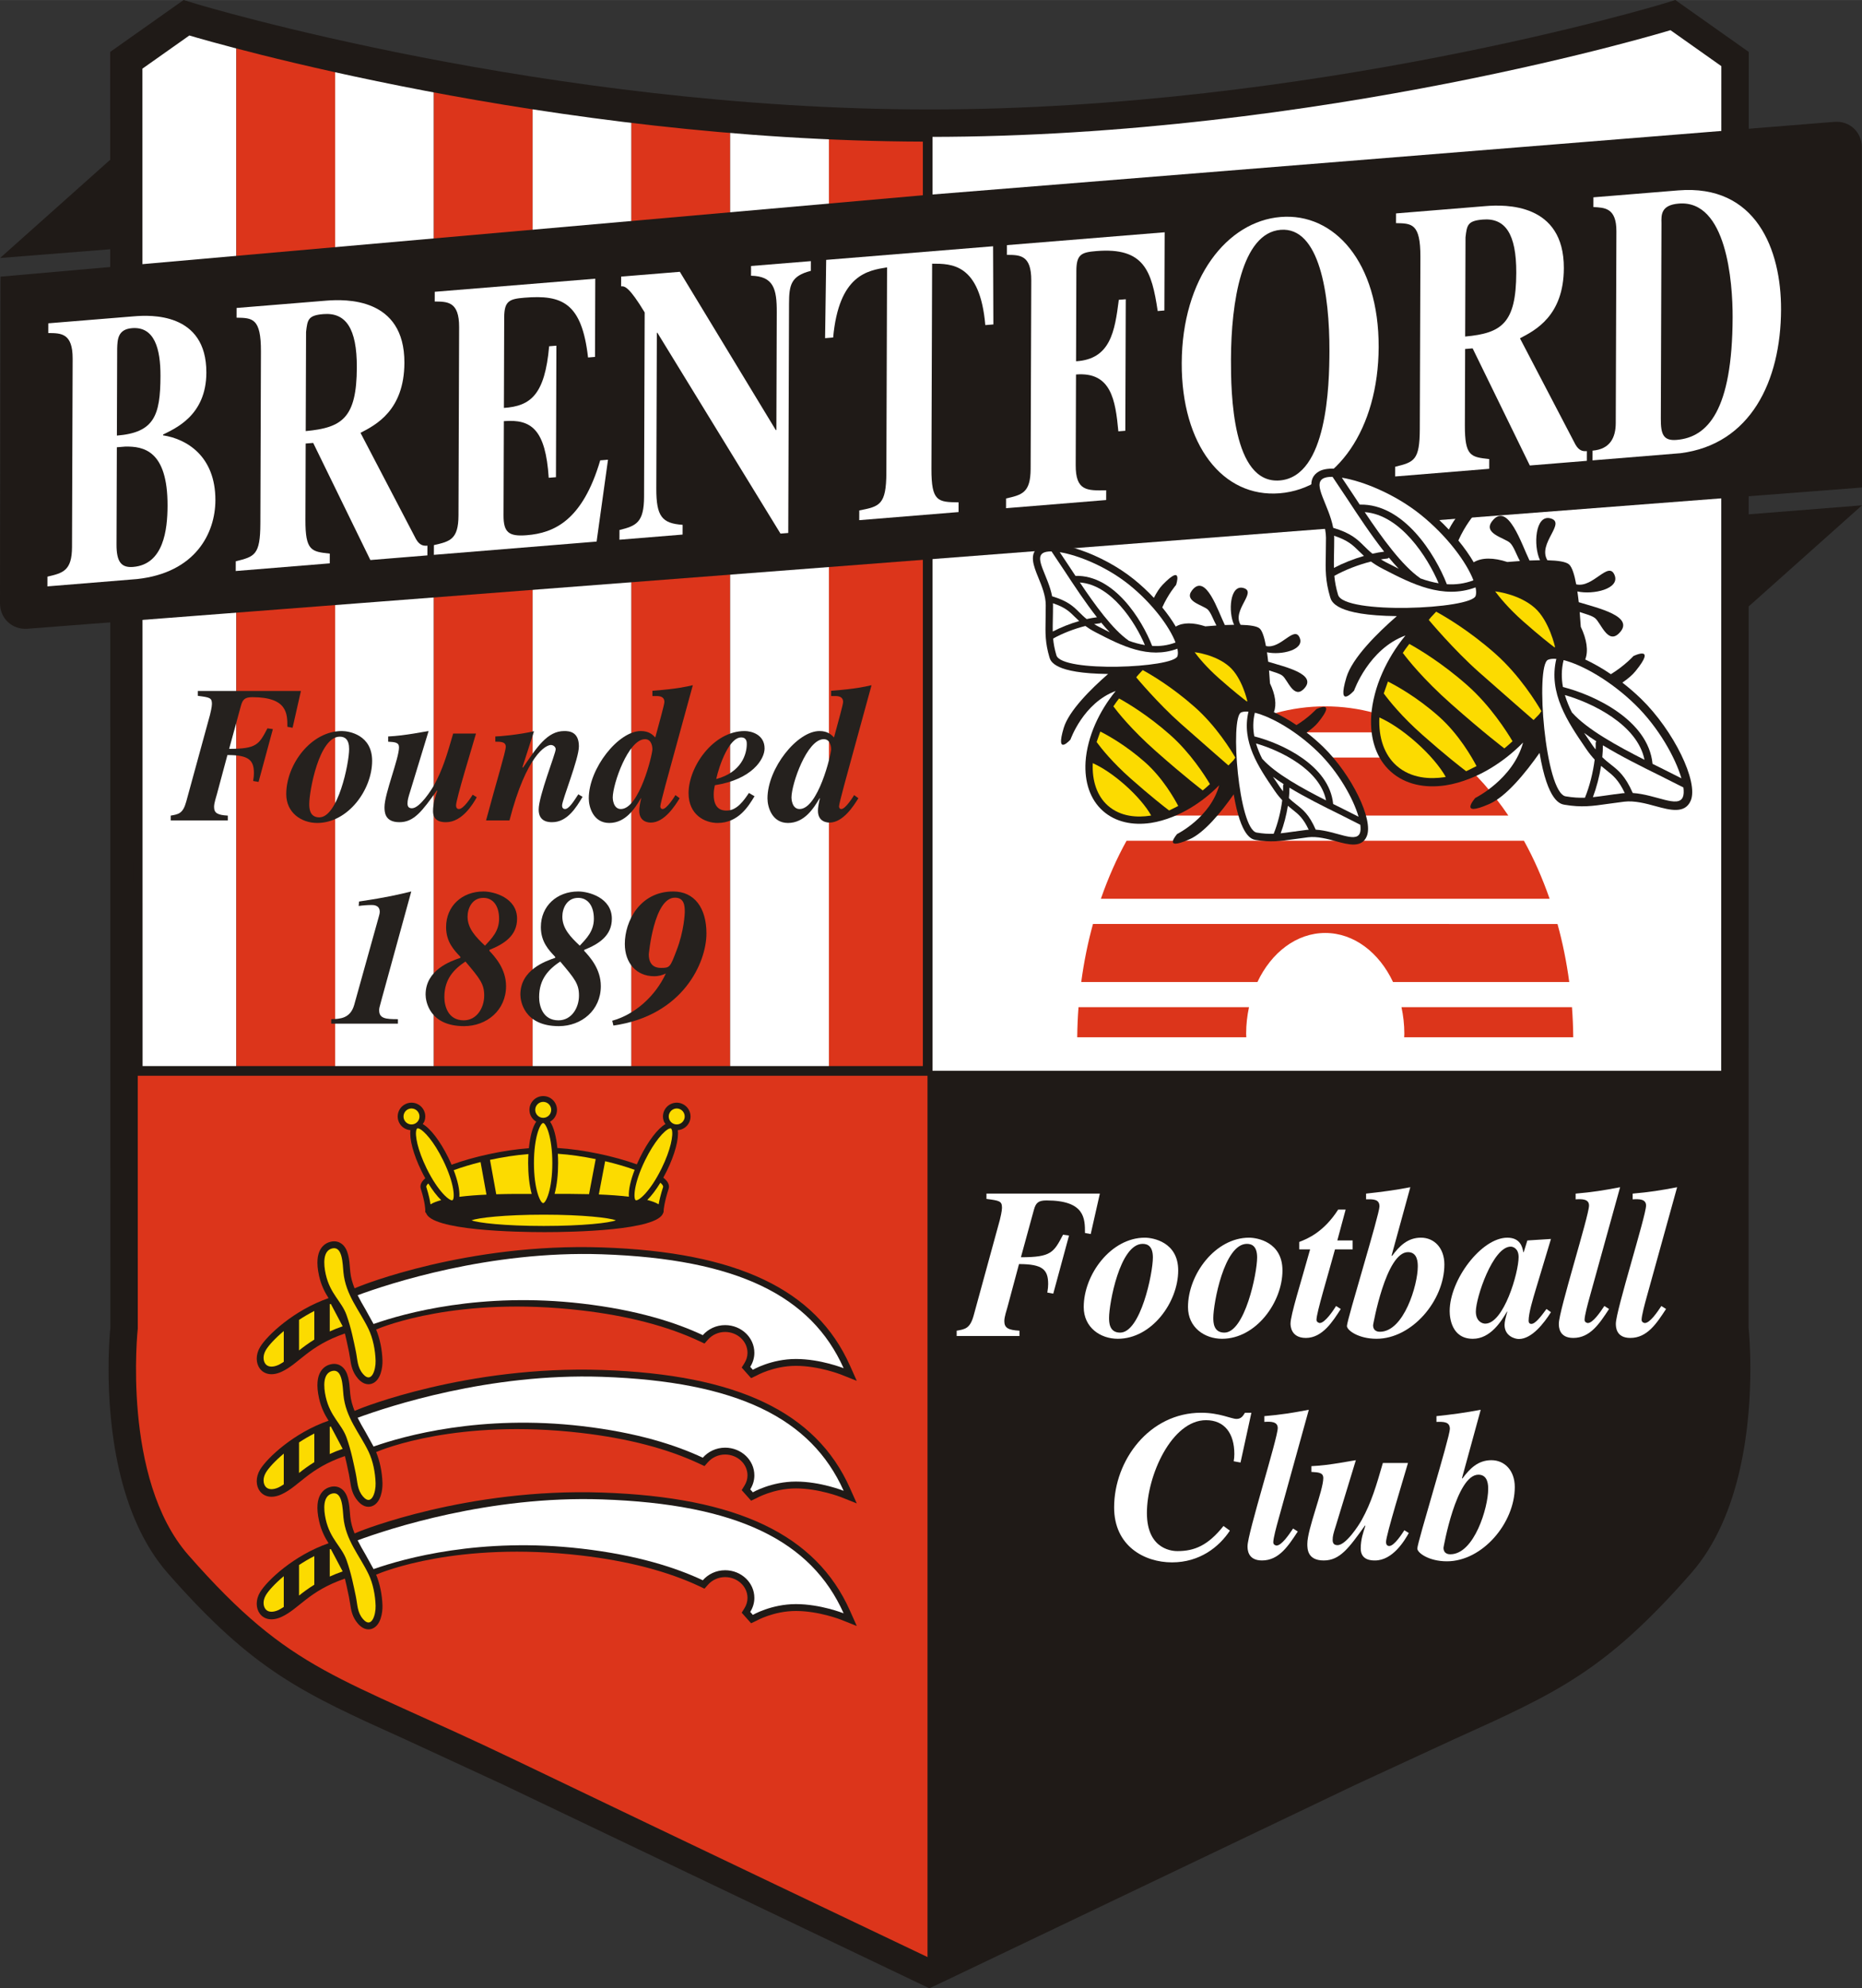 <?xml version="1.0" encoding="UTF-8"?>
<!DOCTYPE svg PUBLIC "-//W3C//DTD SVG 1.1//EN" "http://www.w3.org/Graphics/SVG/1.1/DTD/svg11.dtd">
<!-- Creator: CorelDRAW -->
<svg xmlns="http://www.w3.org/2000/svg" xml:space="preserve" width="1781px" height="1901px" style="shape-rendering:geometricPrecision; text-rendering:geometricPrecision; image-rendering:optimizeQuality; fill-rule:evenodd; clip-rule:evenodd"
viewBox="0 0 1866.5 1992.21"
 xmlns:xlink="http://www.w3.org/1999/xlink">
 <rect x="0" y="0" width="1866.5" height="1992.21" fill="#333333" stroke="none"/>
 <defs>
  <style type="text/css">
   <![CDATA[
    .fil0 {fill:#1F1A17}
    .fil3 {fill:#25211E}
    .fil1 {fill:#DC351B}
    .fil4 {fill:#FCDB00}
    .fil2 {fill:white}
   ]]>
  </style>
 </defs>
 <g id="Ebene_x0020_1">
  <path class="fil0" d="M1752.9 607.624l113.602 -101.326 -113.597 9.011c0.035,-251.3 0.078,-463.29 0.078,-463.29l-73.61 -52.019 -12.889 3.924c-3.467,1.063 -350.931,105.697 -734.778,105.724 -383.843,-0.028 -731.307,-104.658 -734.77,-105.722l-12.876 -3.923 -73.63 52.015c0,0 0,40.98 0.022,108.049l-110.354 98.406 110.368 -8.746c0.057,358.254 0.16,1078.26 0.178,1080.2 -0.465,4.493 -1.829,19.748 -1.829,42.044 0,54.219 8.39,146.302 59.458,204.416 86.136,98.016 133.943,119.558 238.716,166.778l97.988 45.282 426.616 203.758 12.062 -5.661 414.784 -198.097 97.994 -45.282c104.755,-47.22 152.58,-68.76 238.702,-166.778 51.076,-58.115 59.45,-150.414 59.45,-204.633 0,-22.173 -1.352,-37.356 -1.787,-41.827 0.002,-1.385 0.045,-378.25 0.089,-722.308l0.012 0z"/>
  <path class="fil1" d="M138.077 1073.03l0.033 258.177c0,0 -16.467,150.472 50.807,227.03 104.509,118.966 147.756,118.966 327.954,205.445 171.281,82.213 391.679,187.116 413.063,197.295l0 -887.946 -791.857 0z"/>
  <path class="fil2" d="M1725.5 66.249l-50.987 -36.039c0,0 -350.032,106.889 -742.805,106.917 -0.597,-0.001 -1.173,-0.017 -1.77,-0.017l0 935.917 795.399 0 0.163 -1006.78z"/>
  <path class="fil0" d="M1725.33 1073.03l-795.399 0 0 887.946c0.782,0.366 1.373,0.651 1.608,0.764l0 0.139c0,0 0.134,-0.05 0.162,-0.077 0.032,0.027 0.156,0.077 0.156,0.077l0 -0.139c6.693,-3.2 237.128,-112.832 414.678,-198.059 180.195,-86.479 223.445,-86.479 327.971,-205.445 67.264,-76.558 50.791,-227.03 50.791,-227.03l0.032 -258.177z"/>
  <path class="fil1" d="M1424.7 733.773c-29.591,-16.767 -62.125,-26.045 -96.254,-26.045 -34.123,-0.006 -66.644,9.277 -96.257,26.045l192.511 0z"/>
  <path class="fil1" d="M1511.99 817.16c-15.11,-22.324 -32.371,-41.989 -51.456,-58.155l-264.195 0c-19.069,16.166 -36.324,35.832 -51.445,58.155l367.096 0z"/>
  <path class="fil1" d="M1553.37 900.545c-7.195,-20.575 -15.73,-40.125 -25.752,-58.154l-398.344 -0.002c-10.009,18.031 -18.555,37.581 -25.745,58.156l449.841 0z"/>
  <path class="fil1" d="M1260.47 983.935c13.855,-29.407 39.063,-49.151 67.972,-49.151 28.904,0 54.112,19.744 67.956,49.152l176.647 -0.001c-2.685,-20.045 -6.621,-39.499 -11.79,-58.154l-465.626 -0.006c-5.174,18.661 -9.098,38.115 -11.783,58.161l176.624 -0.001z"/>
  <path class="fil1" d="M1252.02 1009.15l-170.896 0c-0.766,9.937 -1.202,19.98 -1.292,30.145l169.474 -0.001c-0.022,-1.206 -0.145,-2.383 -0.145,-3.611 0,-9.188 1.048,-18.052 2.857,-26.531l0.002 -0.001z"/>
  <path class="fil1" d="M1404.87 1009.15c1.808,8.48 2.858,17.344 2.858,26.532 0,1.228 -0.124,2.411 -0.157,3.612l169.473 -0.001c-0.078,-10.164 -0.524,-20.206 -1.268,-30.142l-170.906 -0.001z"/>
  <path class="fil2" d="M188.917 30.21l-51 36.039 0.16 1006.78 98.839 0 0 -1029.46c-30.854,-8.125 -47.999,-13.355 -47.999,-13.355l0 -0.005z"/>
  <path class="fil1" d="M236.916 43.57l0 1029.46 99.008 0 0 -1005.51c-40.681,-9.065 -74.292,-17.438 -99.008,-23.949l0 0z"/>
  <path class="fil2" d="M335.924 67.519l0 1005.51 98.998 0 0 -985.185c-36.334,-6.838 -69.509,-13.752 -98.998,-20.322l0 0z"/>
  <path class="fil1" d="M434.922 87.841l0 985.185 99 0 0 -968.254c-34.963,-5.396 -68.124,-11.124 -99,-16.931l0 0z"/>
  <path class="fil2" d="M533.922 104.772l0 968.254 99.005 0 0 -954.668c-34.313,-4.117 -67.404,-8.704 -99.005,-13.585l0 -0.001z"/>
  <path class="fil1" d="M632.927 118.358l0 954.668 98.998 0 0 -944.589c-33.9,-2.83 -66.968,-6.236 -98.998,-10.079l0 0z"/>
  <path class="fil2" d="M731.925 128.438l0 944.589 99.016 0 0 -938.239c-33.621,-1.483 -66.674,-3.643 -99.016,-6.35l0 0z"/>
  <path class="fil1" d="M830.941 1073.03l98.993 0 0 -935.917c-33.391,-0.03 -66.421,-0.876 -98.993,-2.321l0 938.237z"/>
  <path class="fil2" d="M1055.81 1296.19l-5.968 -1.084c0.642,-3.817 0.853,-6.178 0.853,-8.529 0,-14.48 -5.554,-20.034 -29.221,-20.034l-11.509 42.865c-0.868,3.405 -3.211,9.813 -3.211,14.284 0,6.828 3.84,8.959 15.156,9.612l0 5.326 -62.917 0 0 -5.326c8.512,-1.501 13.43,-2.13 17.055,-15.371l26.24 -95.751c0.425,-1.691 2.117,-8.746 2.117,-11.946 0,-6.827 -2.335,-7.239 -15.558,-8.964l0 -5.319 113.668 0 -9.16 40.514 -5.756 -1.072c0,-14.49 0,-32.61 -38.605,-32.61 -8.329,0 -10.675,2.545 -12.582,9.367l-13.029 47.56c30.299,0 32.861,-4.684 42.245,-22.598l5.979 0.854 -15.797 58.222z"/>
  <path class="fil2" d="M1145.43 1246.29c5.547,0 10.237,2.979 10.237,13.626 0,15.998 -12.363,75.314 -32.839,75.314 -11.086,0 -11.086,-10.668 -11.086,-14.938 0,-13.654 10.65,-74.001 33.688,-74.001l0 0zm2.127 -6.185c-33.688,0 -61.209,36.669 -61.209,69.52 0,20.457 16.64,31.783 34.13,31.783 34.123,0 60.571,-36.691 60.571,-68.481 0,-28.565 -25.383,-32.823 -33.493,-32.823l0 0z"/>
  <path class="fil2" d="M1249.94 1246.29c5.526,0 10.226,2.979 10.226,13.626 0.001,15.998 -12.364,75.314 -32.85,75.314 -11.073,0 -11.075,-10.668 -11.075,-14.938 0.001,-13.654 10.65,-74.001 33.7,-74.001zm2.115 -6.185c-33.687,0 -61.196,36.669 -61.196,69.52 0,20.457 16.634,31.783 34.112,31.783 34.14,0 60.587,-36.691 60.587,-68.481 0,-28.565 -25.392,-32.823 -33.503,-32.823l0 0z"/>
  <path class="fil2" d="M1355.92 1251.82l-17.695 0c-7.038,26.047 -18.556,63.367 -18.556,70.615 0.001,2.545 2.987,3.187 3.192,3.187 5.332,0 13.665,-12.584 16.434,-17.053l4.701 2.986c-7.906,12.358 -18.355,29 -34.99,29 -15.361,0 -15.361,-12.799 -15.361,-14.3 0,-8.727 10.238,-40.723 19.639,-74.433l-10.885 0 0 -7.453c8.323,-3.197 24.521,-9.818 39.023,-32.431l7.47 0 -8.334 30.947 15.361 0 0 8.937z"/>
  <path class="fil2" d="M1421.21 1269.11c0,18.124 -13.883,65.26 -37.976,65.26 -1.06,0 -6.825,0 -6.825,-6.625 0,-0.202 12.799,-73.155 34.977,-73.155 9.825,0 9.825,10.88 9.825,14.52l0 0zm-51.836 -67.426c7.252,-0.201 13.437,-0.201 13.437,7.067 0,8.105 -32.633,113.675 -32.633,119.848 0,4.264 11.509,12.805 29.636,12.805 35.624,0 68.05,-38.382 68.05,-74.426 0,-16.646 -10.259,-26.878 -23.471,-26.878 -13.443,0 -21.755,8.517 -29,18.327l-0.442 -0.437 18.779 -68.454c-15.557,2.987 -28.575,4.69 -44.356,6.416l0 5.732z"/>
  <path class="fil2" d="M1488.8 1326.25c-2.988,0 -9.39,-2.338 -9.39,-12.15 0,-13.844 17.053,-65.038 34.977,-65.038 1.92,0 7.894,1.479 7.894,10.445 0,15.786 -14.938,66.747 -33.48,66.747l0 -0.002zm61.425 -14.697c-5.344,7.24 -11.087,14.933 -15.157,14.933 -0.837,0 -2.757,-0.234 -2.757,-3.2 0,-7.681 4.253,-21.552 7.24,-31.583l15.155 -50.323 -23.662 1.501 -3.639 11.717 -0.423 0c-0.855,-5.326 -3.205,-14.491 -16.004,-14.491 -26.008,0 -57.798,42.228 -57.798,73.577 0,7.028 2.127,27.727 23.256,27.727 17.683,0 28.562,-17.712 34.112,-27.09l0.431 -0.224c-1.692,6.196 -2.78,10.014 -2.78,13.454 0.011,11.086 10.248,14.073 14.3,14.073 12.996,0 25.175,-15.787 32.208,-26.889l-4.481 -3.182z"/>
  <path class="fil2" d="M1612.94 1311.55c-9.385,14.284 -18.775,29 -35.849,29 -14.485,0 -14.486,-11.293 -14.486,-14.3 0.001,-12.779 30.267,-108.328 30.267,-118.341 0,-6.632 -7.023,-6.632 -13.425,-6.219l0 -5.732c17.064,-1.509 27.726,-3.2 44.572,-6.409l-30.929 111.558c-1.279,4.684 -4.69,17.048 -4.69,21.325 0.012,2.768 2.988,3.187 3.205,3.187 5.125,0 12.364,-10.674 16.624,-17.053l4.712 2.986z"/>
  <path class="fil2" d="M1670.08 1311.55c-9.378,14.284 -18.767,29 -35.815,29 -14.513,0 -14.513,-11.293 -14.513,-14.3 0,-12.779 30.289,-108.328 30.289,-118.341 0,-6.632 -7.046,-6.632 -13.437,-6.219l0 -5.732c17.053,-1.509 27.727,-3.2 44.572,-6.409l-30.93 111.558c-1.279,4.684 -4.688,17.048 -4.688,21.325 0,2.768 2.997,3.187 3.203,3.187 5.115,0 12.376,-10.674 16.618,-17.053l4.7 2.986z"/>
  <path class="fil2" d="M1243.52 1465.4l-6.839 -1.268c0.436,-2.341 0.642,-4.913 0.642,-7.246 0,-20.672 -9.802,-33.923 -28.357,-33.923 -34.33,0 -59.288,55.236 -59.288,92.998 0,38.182 27.716,38.182 30.701,38.182 16.858,0 30.506,-5.56 46.074,-25.17l6.398 4.673c-10.879,16.438 -30.283,31.791 -58.01,31.791 -27.726,0 -58.026,-16.412 -58.026,-55.036 0,-47.341 35.413,-94.894 87.255,-94.894 18.327,0 30.266,6.185 35.379,6.185 4.7,0 6.419,-2.774 8.547,-6.185l6.413 0 -10.89 49.894z"/>
  <path class="fil2" d="M1300.9 1534.5c-9.39,14.297 -18.773,29.022 -35.849,29.022 -14.502,0 -14.502,-11.304 -14.502,-14.291 0,-12.8 30.289,-108.343 30.289,-118.373 0,-6.61 -7.044,-6.61 -13.441,-6.169l0 -5.771c17.069,-1.475 27.736,-3.2 44.59,-6.398l-30.919 111.547c-1.296,4.701 -4.712,17.059 -4.712,21.319 0,2.785 2.993,3.197 3.21,3.197 5.113,0 12.371,-10.666 16.635,-17.057l4.701 2.974z"/>
  <path class="fil2" d="M1412.21 1536.01c-4.041,7.257 -15.992,27.515 -33.895,27.515 -3.213,0 -14.305,0 -14.305,-11.951 0,-9.171 2.572,-16.417 4.689,-22.803l-0.425 -0.229c-16.201,22.619 -25.152,34.983 -41.364,34.983 -16.427,0 -16.427,-11.728 -16.427,-16.635 0,-14.72 16.004,-53.543 16.004,-65.902 0,-5.538 -4.701,-5.761 -11.952,-6.185l0 -5.766c18.974,-0.848 41.592,-5.755 44.585,-5.974l-20.05 65.708c-2.575,8.104 -3.2,10.438 -3.2,14.283 0,4.048 2.127,5.12 4.907,5.12 8.531,0 21.524,-20.257 24.316,-25.405 9.584,-17.271 14.502,-34.123 21.107,-56.915l25.175 0c-4.275,14.916 -21.995,72.288 -21.995,79.115 0.002,3.617 2.138,4.059 3.222,4.059 5.104,0 13.212,-12.805 15.133,-15.792l4.476 2.774z"/>
  <path class="fil2" d="M1491.78 1492.07c0,18.13 -13.866,65.26 -37.976,65.26 -1.065,0 -6.822,0 -6.822,-6.614 0,-0.208 12.79,-73.137 34.984,-73.137 9.813,0 9.813,10.863 9.813,14.491l0 0zm-51.841 -67.386c7.251,-0.212 13.44,-0.212 13.44,7.038 0.002,8.1 -32.627,113.663 -32.627,119.849 0.002,4.28 11.512,12.799 29.642,12.799 35.632,0 68.046,-38.382 68.046,-74.426 0,-16.651 -10.248,-26.884 -23.466,-26.884 -13.443,0 -21.748,8.524 -29.011,18.344l-0.425 -0.42 18.762 -68.465c-15.557,2.987 -28.586,4.711 -44.373,6.398l0.012 5.766z"/>
  <path class="fil3" d="M259.184 783.46l-5.429 -0.972c0.579,-3.482 0.774,-5.62 0.774,-7.754 0,-13.19 -5.047,-18.221 -26.56,-18.221l-10.472 38.964c-0.777,3.109 -2.905,8.926 -2.905,12.996 0,6.201 3.486,8.144 13.762,8.725l0 4.845 -57.201 0 0 -4.845c7.76,-1.363 12.216,-1.943 15.517,-13.956l23.851 -87.059c0.391,-1.556 1.925,-7.954 1.925,-10.862 0,-6.201 -2.124,-6.588 -14.149,-8.139l0 -4.851 103.346 0 -8.335 36.836 -5.232 -0.972c0,-13.179 0,-29.663 -35.093,-29.663 -7.568,0 -9.702,2.327 -11.451,8.535l-11.824 43.239c27.529,0 29.861,-4.266 38.387,-20.554l5.435 0.776 -14.346 52.93z"/>
  <path class="fil3" d="M340.647 738.088c5.043,0 9.312,2.715 9.312,12.409 0,14.548 -11.257,68.455 -29.866,68.455 -10.078,-0.001 -10.078,-9.703 -10.078,-13.582 0,-12.409 9.695,-67.281 30.632,-67.281l0 0zm1.946 -5.622c-30.642,0 -55.652,33.349 -55.652,63.208 0,18.617 15.13,28.888 31.023,28.888 31.015,0 55.067,-33.348 55.067,-62.235 0,-25.98 -23.072,-29.858 -30.438,-29.858l0 -0.002z"/>
  <path class="fil3" d="M477.918 798.777c-3.679,6.593 -14.538,25.014 -30.819,25.014 -2.916,0 -13.006,0 -13.006,-10.863 0,-8.329 2.333,-14.921 4.27,-20.737l-0.384 -0.202c-14.73,20.559 -22.888,31.802 -37.616,31.802 -14.934,0 -14.934,-10.661 -14.934,-15.122 0,-13.38 14.549,-48.665 14.549,-59.911 0,-5.042 -4.274,-5.236 -10.863,-5.627l0 -5.242c17.262,-0.764 37.814,-5.23 40.523,-5.419l-18.224 59.722c-2.317,7.358 -2.909,9.495 -2.909,12.983 0.001,3.684 1.948,4.65 4.457,4.65 7.755,-0.001 19.591,-18.421 22.107,-23.076 8.715,-15.692 13.181,-31.002 19.191,-51.763l22.886 0c-3.882,13.575 -19.972,65.724 -19.972,71.943 0,3.286 1.933,3.673 2.911,3.673 4.647,0 12.014,-11.627 13.768,-14.341l4.062 2.518z"/>
  <path class="fil3" d="M583.973 798.386c-6.203,10.472 -15.308,25.405 -30.437,25.405 -3.107,0 -13.568,0 -13.568,-12.605 0,-13.764 17.056,-56.228 17.056,-60.493 0.001,-2.327 -2.322,-4.259 -4.841,-4.259 -4.845,-0.006 -24.432,9.691 -41.492,75.611l-23.464 0c9.888,-37.033 19.782,-69.029 19.782,-73.868 0,-5.047 -5.243,-5.047 -10.478,-5.047l0 -5.242c4.27,0 23.463,-1.729 38.778,-5.23l-11.629 36.065 0.588 0.386c13.95,-20.549 24.424,-36.641 41.287,-36.641 4.65,-0.002 14.739,0.384 14.739,15.31 0,12.616 -16.869,53.716 -16.869,59.338 0,1.74 0.781,3.483 2.908,3.483 3.873,0 8.334,-6.979 13.381,-14.731l4.259 2.516z"/>
  <path class="fil3" d="M614.22 799.168c0,-13.576 15.52,-58.551 32.371,-58.551 7.184,0 7.385,8.915 7.385,10.076 0,5.621 -13.19,59.908 -31.61,59.908 -7.76,0 -8.146,-10.461 -8.146,-11.432l0 0zm62.833 -2.524c-0.982,1.742 -8.74,13.956 -12.81,13.956 -1.937,0 -2.327,-1.743 -2.327,-2.707 0,-2.909 9.115,-35.871 11.064,-42.848l21.519 -78.524c-6.788,1.552 -15.709,3.685 -40.522,5.622l0 5.236 4.07 0c4.259,0 7.939,1.155 7.939,5.816 0,2.901 -4.847,19.576 -9.105,35.67 -2.718,-2.71 -6.196,-6.397 -14.548,-6.397 -22.485,-0.002 -52.147,37.422 -52.147,67.474 0,8.531 4.454,24.619 20.548,24.619 16.68,0 25.983,-15.111 31.599,-24.619l0.391 -0.189c-1.345,6.006 -1.937,9.495 -1.937,12.605 0,11.817 10.278,11.819 11.629,11.819 13.57,-0.001 24.243,-16.864 28.887,-24.422l-4.249 -3.111z"/>
  <path class="fil3" d="M742.966 738.864c5.622,0 5.622,4.851 5.622,6.598 0,10.082 -5.236,28.309 -30.635,35.097 3.098,-14.164 12.995,-41.693 25.012,-41.693l0 -0.001zm7.76 55.648c-4.851,7.167 -11.834,17.645 -22.3,17.645 -3.879,0 -12.99,-0.581 -12.99,-15.899 0,-3.69 0.391,-6.011 1.166,-9.511 37.417,-5.812 49.821,-26.164 49.821,-36.83 0,-13.951 -13.19,-17.449 -19.967,-17.449 -31.605,-0.002 -56.228,35.869 -56.228,62.245 0,21.715 16.288,29.849 29.081,29.849 20.939,0 31.02,-16.864 37.033,-26.757l-5.616 -3.293z"/>
  <path class="fil3" d="M793.38 799.168c0,-13.576 15.506,-58.551 32.376,-58.551 7.168,0 7.367,8.915 7.367,10.076 0.001,5.621 -13.191,59.908 -31.606,59.908 -7.754,0 -8.137,-10.461 -8.137,-11.432l0 0zm62.815 -2.524c-0.972,1.742 -8.732,13.956 -12.806,13.956 -1.93,0 -2.322,-1.743 -2.322,-2.707 0.001,-2.909 9.11,-35.871 11.059,-42.848l21.513 -78.524c-6.782,1.552 -15.703,3.685 -40.515,5.622l0.001 5.236 4.075 0c4.259,0 7.943,1.155 7.943,5.816 0,2.901 -4.841,19.576 -9.116,35.67 -2.712,-2.71 -6.203,-6.397 -14.542,-6.397 -22.495,-0.002 -52.153,37.422 -52.153,67.474 0,8.531 4.465,24.619 20.553,24.619 16.675,0 25.974,-15.111 31.6,-24.619l0.396 -0.189c-1.36,6.006 -1.948,9.495 -1.948,12.605 0,11.817 10.283,11.819 11.634,11.819 13.576,-0.001 24.238,-16.864 28.898,-24.422l-4.269 -3.111z"/>
  <path class="fil3" d="M332.007 1021.17c8.714,-0.212 19.182,-0.581 23.067,-14.357l24.819 -88.984c0.38,-1.352 0.772,-2.914 0.772,-4.272 0,-6.781 -6.402,-6.775 -8.14,-6.775 -3.871,-0.006 -9.109,0.384 -12.99,0.954l0.39 -4.45c28.502,-4.27 39.552,-6.982 52.348,-10.081l-29.857 108.571c-2.336,8.535 -2.336,8.535 -2.336,10.478 0,8.334 6.59,8.915 18.807,8.915l0 4.466 -66.882 0 0 -4.466z"/>
  <path class="fil3" d="M445.436 999.064c0,-18.421 9.877,-28.107 21.13,-35.67 14.73,17.443 18.804,22.496 18.804,34.118 0,12.219 -7.366,24.812 -20.551,24.812 -15.896,0 -19.382,-14.725 -19.382,-23.26l0 0zm-18.816 -2.529c0,6.213 3.494,31.601 38.59,31.601 22.683,-0.002 42.065,-15.882 42.065,-40.12 0,-17.451 -11.44,-29.669 -16.678,-35.29l0 -0.978c14.932,-6.006 27.731,-14.339 27.731,-31.208 0,-21.128 -23.26,-27.336 -33.735,-27.336 -21.325,0 -37.42,14.531 -37.42,35.675 0,14.932 7.959,23.07 14.346,29.858l0 0.965c-9.695,3.294 -34.898,12.03 -34.898,36.831l0 0zm42.076 -78.132c0,-8.135 4.456,-18.801 15.896,-18.801 9.118,0 15.704,7.363 15.704,20.939 0,12.409 -7.37,19.778 -14.158,26.955 -9.306,-8.729 -17.442,-17.254 -17.442,-29.092l0 0z"/>
  <path class="fil3" d="M540.432 999.064c0,-18.421 9.888,-28.107 21.133,-35.67 14.744,17.443 18.817,22.496 18.817,34.118 0,12.219 -7.385,24.812 -20.57,24.812 -15.895,0 -19.382,-14.725 -19.382,-23.26l0.001 0zm-18.812 -2.529c0,6.213 3.499,31.601 38.595,31.601 22.674,-0.002 42.067,-15.882 42.067,-40.12 0,-17.451 -11.432,-29.669 -16.668,-35.29l0 -0.978c14.927,-6.006 27.715,-14.339 27.715,-31.208 0,-21.128 -23.26,-27.336 -33.721,-27.336 -21.341,0 -37.435,14.531 -37.435,35.675 0.002,14.932 7.957,23.07 14.357,29.858l0 0.965c-9.692,3.294 -34.911,12.03 -34.911,36.831l0.001 0zm42.073 -78.132c0,-8.135 4.465,-18.801 15.915,-18.801 9.092,0 15.697,7.363 15.697,20.939 0,12.409 -7.369,19.778 -14.151,26.955 -9.306,-8.729 -17.461,-17.254 -17.461,-29.092l0 0z"/>
  <path class="fil3" d="M686.425 914.143c0,0.579 -0.574,18.616 -8.334,38.387 -6.201,16.295 -6.593,17.266 -15.127,17.266 -2.896,0 -12.598,0 -12.598,-13.576 0,0 5.04,-56.808 26.18,-56.808 9.88,0 9.88,9.109 9.88,14.731l0 0zm-71.541 113.41c69.805,-9.878 93.266,-63.193 93.266,-92.276 0.002,-25.594 -12.022,-42.072 -33.358,-42.072 -33.542,0 -48.469,30.054 -48.469,52.544 0,19.186 11.634,32.371 29.278,32.371 5.242,-0.001 8.334,-1.15 11.829,-2.707 -10.472,22.684 -31.032,41.1 -53.711,47.302l1.166 4.839z"/>
  <path class="fil0" d="M1866.5 488.446l-1839.11 141.528c-7.528,0.571 -14.378,-2.014 -19.349,-6.625 -4.966,-4.611 -8.043,-11.249 -8.043,-18.812l0.472 -327.338 924.133 -81.525 914.27 -73.614c7.543,-0.603 14.391,1.936 19.364,6.526 4.957,4.59 8.045,11.218 8.045,18.769l0.218 341.092z"/>
  <path class="fil0" d="M186.115 26.25l-53.041 37.487 0.152 1014.12 801.554 0 0 -945.589 -4.846 -0.012c-386.768,-0.347 -736.122,-105.619 -739.606,-106.68l-2.275 -0.701 -1.938 1.371zm3.679 9.277c23.757,7.069 360.929,105.165 735.294,106.347 0.001,9.381 0,916.749 0,926.285 -9.523,-0.002 -772.652,0 -782.162,0 -0.011,-9.557 -0.161,-994.43 -0.161,-999.403 3.621,-2.564 43.622,-30.826 47.028,-33.225l0 -0.004z"/>
  <path class="fil2" d="M117.122 448.13l8.38 -0.689c18.115,-0.302 42.638,3.544 42.447,59.312 -0.076,23.776 -3.83,58.776 -34.502,61.276 -11.71,0.954 -16.708,-4.872 -16.646,-22.424l0.321 -97.474zm0.334 -99.039c0.311,-8.99 0.62,-19.148 14.844,-20.309 22.59,-1.841 28.648,20.666 28.56,47.96 -0.136,39.77 -6.33,56.647 -43.695,59.687l0.291 -87.339zm-69.927 238.419l89.785 -7.317c58.842,-6.364 78.489,-46.17 78.599,-78.915 0.146,-44.451 -29.058,-61.556 -52.476,-65.104l0.016 -0.781c11.729,-6.028 43.274,-18.729 43.409,-62.008 0.201,-60.831 -56.671,-57.758 -72.283,-56.485l-86.174 7.027 -0.028 9.751c12.818,0.121 24.524,-0.054 24.444,25.681l-0.635 188.712c-0.079,23.787 -9.003,26.071 -24.636,29.688l-0.02 9.751z"/>
  <path class="fil2" d="M306.806 332.491c1.422,-12.207 1.989,-16.532 17.329,-17.789 22.318,-1.816 33.694,14.018 33.558,53.402 -0.163,50.691 -14.7,60.449 -51.236,63.812l0.348 -99.425zm121.656 214.217c-3.348,0.272 -7.522,0.23 -11.405,-6.47l-55.673 -106.56c15.08,-7.851 43.836,-22.289 43.998,-70.242 0.219,-65.507 -58.884,-63.802 -78.406,-62.215l-89.803 7.319 -0.022 9.743c15.89,0.265 24.531,0.343 24.412,33.874l-0.568 172.348c-0.108,31.575 -5.68,33.198 -24.655,37.864l-0.041 9.747 94.264 -7.682 0.016 -9.747c-18.391,-2.006 -24.514,-2.677 -24.408,-33.867l0.254 -76.434 7.532 -0.604 57.302 117.336 57.165 -4.667 0.038 -9.744z"/>
  <path class="fil2" d="M435.808 292.336l160.896 -13.116 -0.261 78.372 -6.973 0.573c-6.23,-54.838 -25.997,-62.98 -63.637,-59.905 -15.334,1.25 -20.361,3.218 -20.421,19.978l-0.295 90.461c26.768,-1.796 41.022,-13.085 45.356,-61.779l7.259 -0.589 -0.439 131.79 -7.244 0.592c-3.184,-48.464 -17.368,-59.004 -44.974,-56.752l-0.323 94.353c-0.051,17.159 5.229,21.404 23.354,19.93 27.322,-2.223 55.806,-14.687 73.573,-74.994l7.792 -0.641 -11.42 82.017 -163.129 13.297 0.045 -9.755c15.897,-3.632 24.543,-5.505 24.631,-29.685l0.635 -188.711c0.082,-25.734 -11.628,-25.561 -24.458,-25.685l0.033 -9.75z"/>
  <path class="fil2" d="M620.971 531.025c16.74,-4.095 24.549,-7.458 24.645,-33.197l0.618 -184.82c-15.528,-25.634 -19.989,-26.435 -23.622,-26.14l0.05 -9.74 58.836 -4.813 96.192 158.608 0.563 -0.041 0.391 -118.143c0.083,-23.403 -3.21,-35.988 -25.79,-36.493l0.027 -9.748 59.946 -4.878 -0.032 9.749c-20.09,5.136 -21.792,14.247 -21.854,32.961l-0.771 229.66 -7.797 0.637 -123.388 -201.216 -0.558 0.042 -0.53 155.967c-0.089,28.07 5.743,35.005 26.369,36.432l-0.04 9.759 -63.288 5.155 0.033 -9.742z"/>
  <path class="fil2" d="M960.87 513.057l-99.556 8.114 0.033 -9.745c20.363,-3.999 27.056,-5.326 27.163,-38.08l0.693 -205.474c-19.533,3.144 -48.254,7.439 -54.035,70.277l-8.089 0.657 1.1 -78.441 167.308 -13.639 0.282 78.329 -8.082 0.666c-5.354,-61.938 -34.08,-61.538 -53.315,-61.534l-0.692 205.481c-0.105,33.146 6.581,33.379 27.213,33.645l-0.024 9.747z"/>
  <path class="fil2" d="M1009.33 245.594l158.137 -12.882 -0.274 78.364 -6.693 0.557c-6.001,-40.057 -13.437,-64.006 -61.404,-60.095 -15.059,1.229 -20.085,3.195 -20.14,19.966l-0.307 90.452c34.576,-2.041 38.846,-30.055 42.87,-61.575l6.968 -0.562 -0.458 131.785 -6.966 0.568c-2.953,-31.721 -7.323,-59.821 -42.453,-56.954l-0.305 90.838c-0.079,25.742 11.061,25.608 30.578,25.191l-0.028 9.75 -100.394 8.178 0.033 -9.744c15.91,-3.644 24.561,-5.507 24.629,-29.689l0.641 -188.713c0.079,-25.737 -11.348,-25.583 -24.448,-25.681l0.015 -9.754z"/>
  <path class="fil2" d="M1283.72 230.247c39.02,-3.18 49.118,64.608 48.928,121.53 -0.118,33.928 -2.094,125.685 -49.782,129.582 -47.676,3.877 -49.037,-87.61 -48.927,-121.538 0.186,-56.925 10.729,-126.386 49.781,-129.573l0 0zm0.033 -12.863c-53.816,4.379 -98.885,61.461 -99.171,146.462 -0.285,81.881 41.079,135.034 98.245,130.373 57.161,-4.659 98.904,-64.585 99.166,-146.458 0.297,-85.003 -44.428,-134.762 -98.24,-130.373l0 -0.004z"/>
  <path class="fil2" d="M1469.05 237.753c1.428,-12.207 1.992,-16.534 17.333,-17.785 22.317,-1.825 33.692,14.012 33.56,53.389 -0.186,50.695 -14.688,60.452 -51.233,63.824l0.34 -99.429zm121.651 214.221c-3.34,0.264 -7.526,0.218 -11.405,-6.474l-55.671 -106.562c15.079,-7.853 43.842,-22.287 44.003,-70.24 0.219,-65.501 -58.895,-63.806 -78.399,-62.217l-89.805 7.322 -0.022 9.739c15.886,0.271 24.532,0.352 24.422,33.878l-0.585 172.343c-0.102,31.582 -5.684,33.203 -24.651,37.87l-0.033 9.75 94.253 -7.682 0.021 -9.756c-18.393,-2.004 -24.51,-2.675 -24.41,-33.867l0.257 -76.419 7.523 -0.623 57.317 117.342 57.162 -4.658 0.022 -9.747z"/>
  <path class="fil2" d="M1665.49 223.688c-0.251,-8.555 -0.504,-18.276 17.348,-19.733 47.969,-3.91 54.097,78.621 53.98,114.098 -0.318,93.191 -24.947,120.148 -56.172,122.691 -13.363,1.094 -15.876,-5.72 -15.809,-21.316l0.654 -195.739zm-69.112 237.57l88.141 -7.183c70.274,-8.853 100.595,-72.125 100.836,-143.881 0.207,-60.034 -24.947,-125.82 -103.041,-119.446l-85.038 6.931 -0.035 9.74c10.869,0.68 23.143,0.46 23.062,24.24l-0.647 192.234c-0.04,14.424 -5.656,26.183 -23.245,27.611l-0.033 9.755z"/>
  <path class="fil0" d="M1694.82 802.176c7.994,-18.749 -17.082,-70.167 -49.681,-101.907 -6.017,-5.861 -12.388,-11.314 -18.852,-16.344 5.298,-3.623 9.886,-7.429 13.123,-11.404 21.929,-26.911 -2.036,-15.188 -2.036,-15.188 0,0 -8.603,9.577 -22.59,18.174 -8.765,-5.955 -17.479,-10.895 -25.729,-14.736 3.338,-8.524 1.557,-20.184 -4.472,-32.811 -0.293,-4.862 -0.651,-9.802 -1.077,-14.726 5.856,1.936 12.47,3.628 15.525,6.208 5.834,4.929 12.638,26.291 23.863,15.122 17.043,-16.949 -21.563,-25.383 -40.335,-31.215 -0.423,-3.713 -0.849,-7.34 -1.362,-10.757 15.97,3.493 42.931,-2.608 37.272,-16.412 -6.069,-14.793 -21.575,13.252 -38.463,9.284 -1.796,-9.791 -4.14,-17.282 -7.183,-19.978 -3.064,-2.702 -11.153,-3.881 -21.686,-4.154 -10.281,-16.795 19.409,-37.496 3.121,-41.959 -15.339,-4.206 -17.467,27.375 -10.545,41.915 -3.361,0.033 -6.882,0.111 -10.523,0.279 -7.903,-16.089 -21.698,-59.689 -37.394,-39.48 -9.713,12.506 12.309,16.673 17.925,21.849 3.567,3.327 6.485,12.067 9.864,18.162 -4.199,0.291 -8.425,0.609 -12.612,0.972 -13.652,-4.506 -25.755,-4.622 -33.687,0.302 -4.137,-7.067 -9.333,-14.445 -15.395,-21.852 6.888,-15.485 15.697,-25.583 15.697,-25.583 0,0 8.714,-25.187 -15.317,-0.17 -3.639,3.785 -6.912,8.968 -9.931,14.838 -6.989,-7.427 -14.754,-14.668 -23.049,-21.341 -35.468,-28.491 -89.543,-47.122 -107.181,-36.925 -12.788,7.385 -6.737,22.138 -1.417,35.165 3.968,9.676 8.456,20.649 8.489,31.283l-0.173 16.104c-0.339,16.162 -0.536,26.834 4.371,43.43 1.341,4.545 5.538,18.332 66.823,18.974 -19.721,17.176 -44.69,41.911 -50.557,61.403 -9.985,33.229 7.687,13.263 7.687,13.263 0,-0.001 14.598,-41.721 51.507,-55.262 -9.813,11.961 -17.478,24.634 -23.127,37.366 -3.192,7.178 -5.732,14.364 -7.552,21.446 -1.977,7.547 -3.238,14.994 -3.668,22.167 -1.261,22.496 5.074,42.519 19.9,55.642 14.173,12.525 33.655,16.68 54.7,13.526 7.976,-1.194 16.22,-3.583 24.454,-6.828 6.844,-2.707 13.693,-6.095 20.454,-10.148 11.393,-6.856 22.523,-15.447 32.771,-25.93 -9.952,36.742 -47.927,55.565 -47.927,55.565 0,0 -17.674,19.967 14.105,6.007 16.835,-7.392 35.977,-30.758 50.33,-51.177 8.25,49.015 20.798,51.243 25.163,51.974 17.026,2.846 27.614,1.355 43.607,-0.932l15.96 -2.138c10.577,-1.285 22.015,1.853 32.096,4.611 13.575,3.695 28.971,7.898 34.716,-5.672l0 -0.001z"/>
  <path class="fil4" d="M1382.71 718.864c-0.983,20.452 5.08,37.574 17.159,48.269 14.984,13.241 34.37,13.588 47.995,11.56 0.436,-0.083 0.926,-0.228 1.363,-0.3 -5.638,-10.083 -16.233,-22.687 -29.858,-34.744 -13.029,-11.522 -26.159,-20.19 -36.658,-24.784l0 -0.001z"/>
  <path class="fil4" d="M1391.3 682.87l-4.186 11.924c5.432,7.401 18.002,23.161 38.74,41.496 23.065,20.425 38.482,32.387 43.758,36.373 0.307,-0.124 0.592,-0.194 0.899,-0.312l9.591 -4.756c-4.176,-7.995 -17.618,-31.902 -37.864,-49.81 -22.065,-19.543 -42.932,-30.898 -50.937,-34.916l0 0z"/>
  <path class="fil4" d="M1498.77 592.513c3.925,5.32 12.983,16.691 27.9,29.893 16.629,14.697 27.715,23.299 31.51,26.169 0.23,-0.073 0.425,-0.135 0.654,-0.223 0,-0.001 -5.789,-26.398 -20.369,-39.288 -15.881,-14.062 -39.694,-16.551 -39.694,-16.551l0 0z"/>
  <path class="fil4" d="M1470.96 686.716c-25.372,-22.463 -48.812,-36.351 -58.256,-41.553 -2.278,2.941 -4.46,5.951 -6.508,9.016 4.516,6.067 20.369,26.268 48.375,51.047 33.23,29.413 52.985,44.3 53.42,44.645 2.825,-2.295 5.532,-4.7 8.189,-7.195 -5.689,-9.594 -22.174,-35.569 -45.222,-55.96l0.002 0z"/>
  <path class="fil4" d="M1537.27 721.431l5.711 -5.85 2.127 -3.059c-4.633,-8.005 -21.664,-35.864 -46.11,-57.484 -26.447,-23.417 -50.813,-37.528 -59.393,-42.172l-5.313 5.704 -2.072 2.545c0,0 24.661,29.637 50.412,52.423 26.079,23.081 54.637,47.894 54.637,47.894l0 0z"/>
  <path class="fil2" d="M1423.58 579.261c0.113,0.051 0.157,0.163 0.23,0.235 6.028,2.232 12.145,3.852 18.297,4.905 -11.013,-26.018 -38.148,-68.595 -74.086,-71.304 17.087,25.498 37.377,53.571 55.558,66.164l0 0z"/>
  <path class="fil2" d="M1356.41 495.565c2.115,3.238 4.346,6.632 6.641,10.072 0.062,0.012 0.073,-0.068 0.141,-0.063 43.903,-0.998 75.391,49.569 87.163,79.788 8.759,0.541 17.64,-0.519 26.649,-3.907 -6.827,-17.92 -26.275,-44.378 -52.889,-65.77 -25.695,-20.657 -58.032,-33.7 -79.021,-37.076l11.316 16.956z"/>
  <path class="fil2" d="M1384.28 560.477c1.552,0.932 2.997,1.826 4.845,2.786l1.524 0.776c3.808,1.969 7.621,3.93 11.472,5.845 -3.304,-3.473 -6.599,-7.19 -9.858,-11.126 -0.514,0.384 -0.994,0.826 -1.691,0.888 -2.015,0.188 -4.121,0.474 -6.292,0.831l0 0z"/>
  <path class="fil2" d="M1479.22 596.951c0.687,-2.188 0.59,-5.08 -0.085,-8.43 -32.995,12.269 -64.166,-3.741 -91.837,-18.013l-1.511 -0.788c-4.756,-2.451 -8.34,-4.794 -11.515,-7.094 -12.561,3.187 -26.036,8.361 -36.709,14.346 0.547,5.888 1.589,11.845 3.73,19.007 5.911,20.001 133.785,14.486 137.927,0.972l0.001 0z"/>
  <path class="fil2" d="M1367.39 547.105c2.507,2.495 5.056,5.033 8.373,7.677 4.096,-0.936 8.022,-1.605 11.732,-2.049 -13.173,-16.724 -25.938,-36.062 -37.17,-53.178l-14.531 -21.751c-0.011,-0.016 -0.011,-0.041 -0.022,-0.064 -4.107,-0.028 -7.423,0.511 -9.551,1.739 -10.588,6.12 5.878,26.513 10.204,49.354 18.014,5.397 24.316,11.65 30.964,18.271l0.001 0z"/>
  <path class="fil2" d="M1367.24 557.016c-1.78,-1.631 -3.46,-3.237 -4.985,-4.758 -6.05,-6.032 -11.052,-10.89 -24.947,-15.473 0.036,0.656 0.102,1.316 0.124,1.98 0,12.871 -0.468,21.969 -0.285,30.212 9.083,-4.745 19.676,-8.952 30.093,-11.96l0 -0.002z"/>
  <path class="fil2" d="M1576.05 714.157c-0.088,-0.078 -0.161,-0.111 -0.262,-0.188 -2.951,-5.724 -5.285,-11.601 -7.127,-17.567 27.191,7.769 72.74,29.534 79.807,64.875 -27.379,-13.856 -57.708,-30.58 -72.417,-47.119l0 -0.001z"/>
  <path class="fil2" d="M1667.28 770.665c-3.467,-1.724 -7.112,-3.522 -10.82,-5.363 0.001,-0.056 0.068,-0.1 0.057,-0.172 -4.361,-43.687 -58.362,-68.783 -89.793,-76.783 -1.613,-8.636 -1.636,-17.572 0.642,-26.934 18.609,4.605 47.229,20.67 71.695,44.483 23.647,23.026 40.526,53.511 46.42,73.941l-18.202 -9.172z"/>
  <path class="fil2" d="M1599.45 750.899c-1.087,-1.419 -2.166,-2.745 -3.343,-4.477l-0.959 -1.401c-2.4,-3.545 -4.84,-7.111 -7.195,-10.688 3.835,2.851 7.926,5.665 12.241,8.439 -0.306,0.552 -0.698,1.083 -0.675,1.764 0.067,2.026 0.045,4.164 -0.068,6.364l0 0z"/>
  <path class="fil2" d="M1551.72 661.083c2.067,-0.932 4.951,-1.182 8.374,-0.892 -8.183,34.202 11.505,63.206 29.061,88.924l0.943 1.405c3.019,4.42 5.771,7.704 8.439,10.562 -1.636,12.861 -5.125,26.862 -9.758,38.182 -5.906,0.189 -11.956,-0.129 -19.33,-1.374 -20.57,-3.45 -30.636,-131.023 -17.73,-136.807l0 0z"/>
  <path class="fil2" d="M1614.78 766.033c-2.759,-2.182 -5.605,-4.41 -8.626,-7.379 0.431,-4.194 0.614,-8.145 0.614,-11.892 18.188,11.052 38.919,21.358 57.291,30.423l23.344 11.767c0.046,0.022 0.066,0 0.077,0.022 0.532,4.081 0.391,7.431 -0.568,9.686 -4.773,11.264 -27.018,-2.596 -50.217,-4.119 -7.541,-17.233 -14.529,-22.714 -21.914,-28.508l0 0z"/>
  <path class="fil2" d="M1604.97 767.372c1.843,1.586 3.617,3.054 5.342,4.382 6.704,5.281 12.14,9.652 18.388,22.876 -0.665,0.054 -1.328,0.054 -2.004,0.127 -12.754,1.546 -21.737,3.116 -29.948,3.963 3.606,-9.6 6.508,-20.621 8.222,-31.349l0 0z"/>
  <path class="fil0" d="M1370.04 837.957c7.039,-16.483 -15.016,-61.721 -43.702,-89.66 -5.32,-5.152 -10.914,-9.947 -16.589,-14.378 4.655,-3.189 8.686,-6.543 11.531,-10.037 19.299,-23.679 -1.764,-13.375 -1.764,-13.375 0,0 -7.592,8.425 -19.899,15.999 -7.709,-5.247 -15.385,-9.584 -22.642,-12.961 2.931,-7.515 1.374,-17.768 -3.924,-28.877 -0.274,-4.275 -0.603,-8.63 -0.938,-12.967 5.137,1.713 10.947,3.192 13.627,5.476 5.147,4.331 11.13,23.127 21.033,13.297 14.977,-14.911 -19.008,-22.329 -35.524,-27.463 -0.38,-3.265 -0.733,-6.454 -1.19,-9.467 14.044,3.064 37.779,-2.284 32.806,-14.447 -5.341,-13.013 -19.002,11.66 -33.85,8.177 -1.591,-8.625 -3.661,-15.21 -6.335,-17.589 -2.68,-2.367 -9.812,-3.411 -19.08,-3.65 -9.048,-14.788 17.087,-33.003 2.758,-36.92 -13.508,-3.707 -15.383,24.098 -9.289,36.881 -2.963,0.027 -6.062,0.1 -9.266,0.253 -6.943,-14.169 -19.102,-52.529 -32.901,-34.744 -8.563,11.007 10.836,14.664 15.776,19.224 3.135,2.919 5.71,10.623 8.675,15.981 -3.684,0.251 -7.413,0.536 -11.097,0.854 -12.013,-3.957 -22.653,-4.07 -29.642,0.251 -3.644,-6.203 -8.21,-12.704 -13.553,-19.213 6.073,-13.632 13.82,-22.512 13.82,-22.512 0.001,0 7.676,-22.167 -13.497,-0.146 -3.203,3.322 -6.067,7.882 -8.719,13.063 -6.152,-6.548 -12.973,-12.923 -20.291,-18.795 -31.193,-25.073 -78.779,-41.465 -94.315,-32.49 -11.242,6.496 -5.923,19.478 -1.245,30.944 3.489,8.512 7.447,18.17 7.458,27.536l-0.151 14.168c-0.282,14.221 -0.446,23.611 3.858,38.215 1.19,4.001 4.873,16.131 58.796,16.696 -17.344,15.121 -39.314,36.886 -44.488,54.035 -8.781,29.255 6.763,11.682 6.763,11.682 0,0 12.857,-36.731 45.328,-48.647 -8.623,10.533 -15.363,21.681 -20.358,32.889 -2.801,6.303 -5.023,12.638 -6.637,18.874 -1.745,6.641 -2.847,13.19 -3.22,19.504 -1.123,19.81 4.46,37.422 17.523,48.964 12.452,11.02 29.613,14.688 48.134,11.914 7.012,-1.062 14.262,-3.154 21.503,-6.018 6.028,-2.384 12.035,-5.363 17.984,-8.932 10.044,-6.022 19.834,-13.596 28.86,-22.814 -8.764,32.325 -42.178,48.895 -42.178,48.895 0,0 -15.54,17.584 12.404,5.297 14.832,-6.513 31.661,-27.073 44.288,-45.041 7.275,43.122 18.294,45.081 22.156,45.728 14.977,2.507 24.287,1.188 38.398,-0.803l14.029 -1.91c9.289,-1.1 19.363,1.648 28.239,4.07 11.93,3.254 25.487,6.96 30.539,-5.007l0 -0.001z"/>
  <path class="fil4" d="M1095.41 764.648c-0.86,18.009 4.459,33.074 15.088,42.497 13.174,11.65 30.234,11.957 42.229,10.165 0.391,-0.067 0.814,-0.201 1.222,-0.25 -4.996,-8.892 -14.296,-19.967 -26.297,-30.585 -11.447,-10.132 -23.026,-17.773 -32.243,-21.826l0.001 0z"/>
  <path class="fil4" d="M1102.97 732.992l-3.705 10.494c4.772,6.503 15.853,20.376 34.089,36.524 20.303,17.963 33.867,28.481 38.511,32.002 0.28,-0.129 0.519,-0.173 0.792,-0.28l8.43 -4.186c-3.65,-7.027 -15.48,-28.072 -33.297,-43.836 -19.437,-17.193 -37.785,-27.197 -44.82,-30.719l0 0z"/>
  <path class="fil4" d="M1197.53 653.475c3.445,4.695 11.415,14.687 24.546,26.297 14.63,12.94 24.4,20.514 27.736,23.038 0.208,-0.068 0.369,-0.124 0.577,-0.201 0,-0.002 -5.115,-23.228 -17.936,-34.576 -13.976,-12.371 -34.922,-14.559 -34.922,-14.559l0 0z"/>
  <path class="fil4" d="M1173.06 736.38c-22.333,-19.783 -42.955,-31.984 -51.284,-36.568 -2.003,2.583 -3.913,5.231 -5.71,7.932 3.975,5.341 17.914,23.116 42.581,44.914 29.233,25.889 46.61,38.99 46.99,39.286 2.49,-2.009 4.862,-4.129 7.216,-6.324 -5.011,-8.434 -19.525,-31.298 -39.793,-49.239l0 -0.001z"/>
  <path class="fil4" d="M1231.39 766.925l5.035 -5.147 1.877 -2.713c-4.087,-7.027 -19.069,-31.537 -40.582,-50.568 -23.272,-20.608 -44.73,-33.022 -52.267,-37.12l-4.654 5.035 -1.842 2.226c0,0 21.707,26.087 44.359,46.132 22.954,20.322 48.073,42.156 48.073,42.156l0 -0.001z"/>
  <path class="fil2" d="M1131.35 641.802c0.095,0.062 0.14,0.152 0.207,0.218 5.319,1.966 10.695,3.377 16.115,4.315 -9.696,-22.88 -33.594,-60.364 -65.199,-62.742 15.033,22.428 32.895,47.135 48.876,58.211l0.001 -0.001z"/>
  <path class="fil2" d="M1072.25 568.169c1.875,2.837 3.824,5.829 5.844,8.859 0.045,0 0.073,-0.066 0.14,-0.054 38.627,-0.884 66.332,43.607 76.71,70.206 7.676,0.479 15.517,-0.453 23.432,-3.434 -6.011,-15.775 -23.125,-39.052 -46.531,-57.886 -22.625,-18.181 -51.083,-29.648 -69.549,-32.624l9.954 14.933z"/>
  <path class="fil2" d="M1096.77 625.286c1.378,0.808 2.639,1.612 4.275,2.451l1.338 0.68c3.328,1.73 6.711,3.456 10.088,5.142 -2.893,-3.054 -5.799,-6.325 -8.681,-9.792 -0.447,0.329 -0.87,0.732 -1.49,0.788 -1.77,0.172 -3.623,0.413 -5.533,0.736l0.002 -0.005z"/>
  <path class="fil2" d="M1180.33 657.37c0.614,-1.914 0.514,-4.459 -0.083,-7.4 -29.017,10.789 -56.48,-3.3 -80.802,-15.86l-1.339 -0.698c-4.175,-2.155 -7.33,-4.214 -10.12,-6.234 -11.064,2.795 -22.916,7.351 -32.327,12.616 0.493,5.19 1.406,10.426 3.281,16.723 5.216,17.612 117.727,12.749 121.39,0.859l0 -0.006z"/>
  <path class="fil2" d="M1081.9 613.518c2.228,2.188 4.46,4.431 7.397,6.749 3.595,-0.826 7.038,-1.4 10.297,-1.802 -11.587,-14.72 -22.825,-31.729 -32.704,-46.789l-12.789 -19.15c0,-0.017 0,-0.037 -0.011,-0.054 -3.6,-0.016 -6.532,0.456 -8.396,1.535 -9.321,5.383 5.17,23.335 8.965,43.436 15.859,4.74 21.402,10.255 27.241,16.077l0 0z"/>
  <path class="fil2" d="M1081.79 622.236c-1.579,-1.44 -3.03,-2.851 -4.403,-4.18 -5.32,-5.309 -9.702,-9.584 -21.949,-13.626 0.045,0.585 0.088,1.162 0.11,1.748 0.011,11.326 -0.406,19.336 -0.262,26.576 8.011,-4.169 17.333,-7.865 26.504,-10.515l0 -0.002z"/>
  <path class="fil2" d="M1265.53 760.53c-0.079,-0.073 -0.163,-0.106 -0.23,-0.168 -2.606,-5.035 -4.655,-10.204 -6.268,-15.457 23.919,6.831 64.032,25.984 70.235,57.072 -24.087,-12.181 -50.788,-26.895 -63.736,-41.447l0 0z"/>
  <path class="fil2" d="M1345.83 810.243c-3.065,-1.513 -6.258,-3.098 -9.529,-4.711 0,-0.057 0.051,-0.094 0.051,-0.156 -3.836,-38.45 -51.352,-60.528 -79.011,-67.583 -1.451,-7.585 -1.462,-15.463 0.536,-23.691 16.406,4.053 41.569,18.203 63.105,39.148 20.811,20.251 35.682,47.101 40.852,65.077l-16.004 -8.084z"/>
  <path class="fil2" d="M1286.11 792.848c-0.938,-1.243 -1.881,-2.41 -2.932,-3.934l-0.824 -1.229c-2.15,-3.114 -4.254,-6.256 -6.338,-9.41 3.366,2.5 6.979,4.985 10.775,7.418 -0.275,0.49 -0.614,0.954 -0.604,1.552 0.067,1.78 0.022,3.673 -0.077,5.605l0 -0.002z"/>
  <path class="fil2" d="M1244.12 713.817c1.842,-0.819 4.382,-1.039 7.369,-0.786 -7.194,30.099 10.132,55.62 25.566,78.245l0.844 1.243c2.667,3.892 5.09,6.784 7.434,9.29 -1.44,11.325 -4.493,23.652 -8.603,33.604 -5.201,0.184 -10.523,-0.105 -16.986,-1.211 -18.108,-3.026 -26.983,-115.292 -15.624,-120.379l0 -0.006z"/>
  <path class="fil2" d="M1299.62 806.173c-2.429,-1.919 -4.924,-3.878 -7.61,-6.497 0.404,-3.679 0.537,-7.166 0.537,-10.461 16.049,9.73 34.286,18.801 50.457,26.76l20.519 10.373c0.028,0.011 0.073,0 0.073,0.011 0.469,3.6 0.34,6.554 -0.491,8.529 -4.215,9.909 -23.786,-2.292 -44.211,-3.628 -6.636,-15.167 -12.788,-19.994 -19.274,-25.085l0 -0.001z"/>
  <path class="fil2" d="M1291 807.351c1.613,1.401 3.187,2.686 4.678,3.858 5.934,4.638 10.684,8.5 16.193,20.14 -0.592,0.04 -1.167,0.04 -1.759,0.11 -11.226,1.352 -19.14,2.724 -26.342,3.473 3.176,-8.442 5.727,-18.136 7.229,-27.582l0.001 0z"/>
  <path class="fil0" d="M851.951 1368.1c-33.988,-76.052 -112.88,-113.631 -248.308,-118.231 -135.692,-4.633 -242.499,38.641 -243.562,39.08l-4.647 1.899c-2.068,-5.198 -3.727,-10.606 -4.326,-16.628l-0.265 -3.166c-0.672,-8.821 -1.529,-19.772 -8.439,-24.869 -2.143,-1.578 -5.771,-3.208 -10.845,-2.036l-0.02 0c-5.552,1.3 -17.777,7.184 -11.7,34.201 2.149,9.562 5.778,16.485 9.529,22.339 -34.718,11.992 -61.599,37.267 -68.67,49.033 -9.251,15.435 1.548,33.962 21.613,24.707 17.613,-8.156 26.925,-25.795 63.416,-38.35 1.313,5.287 2.351,10.222 3.272,14.615l0.818 3.862 1.123 6.489c1.008,6.636 2.065,13.512 7.874,20.235 5.956,6.876 11.565,6.039 14.383,4.951 8.51,-3.343 10.408,-16.094 10.2,-23.127 -0.338,-11.02 -2.671,-22.022 -6.367,-30.981 6.575,-2.817 81.813,-33.571 205.535,-19.19 46.756,5.419 86.797,15.864 118.966,31.047l4.673 2.2 3.416 -3.863c4.332,-4.935 10.612,-7.743 17.238,-7.743 12.386,0 22.451,9.379 22.451,20.912 0,3.595 -1.05,7.088 -3.109,10.394l-2.707 4.353 9.422 10.606 5.17 -2.429c0.166,-0.118 17.375,-9.885 39.76,-9.885 22.994,0 45.059,8.675 45.282,8.77l15.714 6.251 -6.89 -15.444z"/>
  <path class="fil4" d="M266.6 1352.54c-1.704,2.825 -2.38,5.565 -2.38,7.972 0,2.723 0.884,5.024 2.181,6.458 2.628,2.915 7.37,3.093 13.029,0.486 1.754,-0.822 3.379,-1.971 5.034,-3.008l0 -30.804c-8.844,7.436 -15.2,14.432 -17.864,18.901l0 -0.005z"/>
  <path class="fil0" d="M284.464 1333.65l0 30.804c3.857,-2.413 7.617,-5.193 11.717,-8.503 1.151,-0.927 2.356,-1.899 3.587,-2.869l0 -30.628c-5.615,3.673 -10.87,7.48 -15.304,11.196l0 0z"/>
  <path class="fil4" d="M299.769 1322.45l0 30.627c4.361,-3.471 9.332,-7.183 15.302,-10.878l0 -28.659c-5.44,2.747 -10.549,5.783 -15.302,8.91z"/>
  <path class="fil4" d="M331.609 1306.45c-0.425,0.134 -0.823,0.335 -1.243,0.485l0 27.18c3.993,-1.803 8.286,-3.572 13.127,-5.225l-11.884 -22.44z"/>
  <path class="fil0" d="M315.07 1313.54l0 28.659c4.417,-2.741 9.51,-5.444 15.296,-8.083l0 -27.18c-5.352,1.898 -10.467,4.143 -15.296,6.604l0 0z"/>
  <path class="fil4" d="M369.539 1331.88c-9.043,-18.922 -23.02,-34.129 -25.264,-56.983 -0.857,-8.701 -0.857,-26.431 -11.189,-24.053 -9.556,2.222 -8.849,15.765 -6.544,25.974 4.438,19.772 15.955,27.135 20.788,40.66 4.841,13.543 7.244,26.504 9.202,35.626 2.047,9.578 1.399,16.668 7.479,23.691 8.444,9.74 12.792,-4.27 12.506,-13.481 -0.3,-10.467 -2.63,-22.345 -6.978,-31.433l0 0z"/>
  <path class="fil2" d="M603.419 1256.73c-112.922,-3.845 -214.031,29.631 -244.924,41.024 2.37,4.717 5.007,9.371 7.795,14.073l8.162 14.765c30.815,-10.836 107.654,-32.243 208.906,-20.481 55.487,6.437 94.466,19.091 121.12,31.645 5.377,-6.09 13.354,-10.047 22.38,-10.047 16.199,0 29.329,12.431 29.329,27.783 0,5.141 -1.586,9.912 -4.148,14.033 1.769,1.853 2.602,2.941 2.602,2.941 0,0 18.514,-10.822 43.205,-10.822 24.689,0 47.833,9.27 47.833,9.27 -32.41,-72.505 -106.473,-109.548 -242.259,-114.181l0 -0.001z"/>
  <path class="fil0" d="M851.951 1490.92c-33.988,-76.079 -112.88,-113.657 -248.308,-118.262 -135.692,-4.628 -242.499,38.645 -243.562,39.08l-4.647 1.919c-2.068,-5.207 -3.727,-10.616 -4.326,-16.639l-0.265 -3.182c-0.672,-8.813 -1.529,-19.765 -8.439,-24.828 -2.143,-1.603 -5.771,-3.222 -10.845,-2.061l-0.02 0c-5.552,1.29 -17.777,7.168 -11.7,34.196 2.149,9.557 5.778,16.474 9.529,22.329 -34.718,12.019 -61.599,37.283 -68.67,49.04 -9.251,15.444 1.548,33.954 21.613,24.699 17.613,-8.126 26.925,-25.789 63.416,-38.309 1.313,5.253 2.351,10.208 3.272,14.602l0.818 3.841 1.123 6.503c1.008,6.653 2.065,13.503 7.874,20.212 5.956,6.877 11.565,6.068 14.383,4.957 8.51,-3.311 10.408,-16.083 10.2,-23.105 -0.338,-11.047 -2.671,-22.05 -6.367,-30.991 6.575,-2.836 81.813,-33.571 205.535,-19.203 46.756,5.436 86.797,15.881 118.966,31.059l4.673 2.182 3.416 -3.862c4.332,-4.903 10.612,-7.725 17.238,-7.725 12.386,-0.001 22.451,9.376 22.451,20.899 0,3.588 -1.05,7.089 -3.109,10.399l-2.707 4.371 9.422 10.577 5.17 -2.422c0.166,-0.099 17.375,-9.862 39.76,-9.862 22.994,-0.002 45.059,8.678 45.282,8.746l15.714 6.268 -6.89 -15.429z"/>
  <path class="fil4" d="M266.6 1475.34c-1.704,2.83 -2.38,5.554 -2.38,7.962 0,2.734 0.884,5.023 2.181,6.485 2.628,2.914 7.37,3.081 13.029,0.464 1.754,-0.81 3.379,-1.95 5.034,-2.987l0 -30.813c-8.844,7.417 -15.2,14.44 -17.864,18.889l0 0z"/>
  <path class="fil0" d="M284.464 1456.45l0 30.813c3.857,-2.435 7.617,-5.207 11.717,-8.503 1.151,-0.948 2.356,-1.92 3.587,-2.89l0 -30.63c-5.615,3.685 -10.87,7.48 -15.304,11.21l0 0z"/>
  <path class="fil4" d="M299.769 1445.24l0 30.63c4.361,-3.456 9.332,-7.173 15.302,-10.857l0 -28.681c-5.44,2.757 -10.549,5.794 -15.302,8.909l0 0z"/>
  <path class="fil4" d="M331.609 1429.25c-0.425,0.152 -0.823,0.342 -1.243,0.48l0 27.207c3.993,-1.836 8.286,-3.593 13.127,-5.263l-11.884 -22.424z"/>
  <path class="fil0" d="M315.07 1436.33l0 28.68c4.417,-2.752 9.51,-5.464 15.296,-8.072l0 -27.207c-5.352,1.926 -10.467,4.143 -15.296,6.599l0 0z"/>
  <path class="fil4" d="M369.539 1454.66c-9.043,-18.895 -23.02,-34.129 -25.264,-56.965 -0.857,-8.713 -0.857,-26.425 -11.189,-24.063 -9.556,2.232 -8.849,15.762 -6.544,26 4.438,19.778 15.955,27.113 20.788,40.626 4.841,13.543 7.244,26.521 9.202,35.653 2.047,9.568 1.399,16.646 7.479,23.665 8.444,9.745 12.792,-4.256 12.506,-13.46 -0.3,-10.472 -2.63,-22.35 -6.978,-31.455l0 0z"/>
  <path class="fil2" d="M603.419 1379.51c-112.922,-3.84 -214.031,29.637 -244.924,41.024 2.37,4.757 5.007,9.379 7.795,14.085l8.162 14.765c30.815,-10.83 107.654,-32.249 208.906,-20.487 55.487,6.458 94.466,19.102 121.12,31.667 5.377,-6.101 13.354,-10.059 22.38,-10.059 16.199,0 29.329,12.443 29.329,27.772 0,5.141 -1.586,9.907 -4.148,14.038 1.769,1.842 2.602,2.931 2.602,2.931 0,0 18.514,-10.779 43.205,-10.779 24.689,0 47.833,9.255 47.833,9.255 -32.41,-72.528 -106.473,-109.572 -242.259,-114.209l0 -0.002z"/>
  <path class="fil0" d="M851.951 1613.71c-33.988,-76.072 -112.88,-113.64 -248.308,-118.222 -135.692,-4.662 -242.499,38.628 -243.562,39.041l-4.647 1.931c-2.068,-5.214 -3.727,-10.606 -4.326,-16.645l-0.265 -3.171c-0.672,-8.802 -1.529,-19.744 -8.439,-24.84 -2.143,-1.579 -5.771,-3.227 -10.845,-2.065l-0.02 0c-5.552,1.3 -17.777,7.205 -11.7,34.202 2.149,9.562 5.778,16.483 9.529,22.339 -34.718,12.007 -61.599,37.294 -68.67,49.045 -9.251,15.429 1.548,33.951 21.613,24.684 17.613,-8.123 26.925,-25.763 63.416,-38.31 1.313,5.247 2.351,10.203 3.272,14.601l0.818 3.852 1.123 6.492c1.008,6.653 2.065,13.503 7.874,20.207 5.956,6.895 11.565,6.074 14.383,4.985 8.51,-3.332 10.408,-16.11 10.2,-23.126 -0.338,-11.008 -2.671,-22.038 -6.367,-30.97 6.575,-2.847 81.813,-33.593 205.535,-19.22 46.756,5.444 86.797,15.887 118.966,31.048l4.673 2.222 3.416 -3.89c4.332,-4.912 10.612,-7.709 17.238,-7.709 12.386,0 22.451,9.357 22.451,20.883 0,3.605 -1.05,7.105 -3.109,10.415l-2.707 4.361 9.422 10.594 5.17 -2.45c0.166,-0.102 17.375,-9.869 39.76,-9.869 22.994,-0.001 45.059,8.689 45.282,8.785l15.714 6.252 -6.89 -15.452z"/>
  <path class="fil4" d="M266.6 1598.14c-1.704,2.823 -2.38,5.571 -2.38,7.983 0,2.712 0.884,4.995 2.181,6.453 2.628,2.93 7.37,3.103 13.029,0.49 1.754,-0.808 3.379,-1.977 5.034,-3.003l0 -30.797c-8.844,7.408 -15.2,14.43 -17.864,18.874l0 0z"/>
  <path class="fil0" d="M284.464 1579.26l0 30.797c3.857,-2.416 7.617,-5.19 11.717,-8.5 1.151,-0.923 2.356,-1.893 3.587,-2.864l0 -30.63c-5.615,3.673 -10.87,7.44 -15.304,11.198l0 -0.001z"/>
  <path class="fil4" d="M299.769 1568.06l0 30.63c4.361,-3.478 9.332,-7.184 15.302,-10.885l0 -28.654c-5.44,2.747 -10.549,5.783 -15.302,8.91l0 0z"/>
  <path class="fil4" d="M331.609 1552.04c-0.425,0.163 -0.823,0.347 -1.243,0.488l0 27.2c3.993,-1.797 8.286,-3.593 13.127,-5.247l-11.884 -22.44z"/>
  <path class="fil0" d="M315.07 1559.15l0 28.654c4.417,-2.736 9.51,-5.46 15.296,-8.084l0 -27.201c-5.352,1.92 -10.467,4.148 -15.296,6.631z"/>
  <path class="fil4" d="M369.539 1577.48c-9.043,-18.908 -23.02,-34.119 -25.264,-56.965 -0.857,-8.725 -0.857,-26.448 -11.189,-24.077 -9.556,2.217 -8.849,15.787 -6.544,25.992 4.438,19.77 15.955,27.111 20.788,40.636 4.841,13.559 7.244,26.504 9.202,35.637 2.047,9.594 1.399,16.686 7.479,23.679 8.444,9.74 12.792,-4.27 12.506,-13.453 -0.3,-10.494 -2.63,-22.369 -6.978,-31.449l0 0z"/>
  <path class="fil2" d="M603.419 1502.34c-112.922,-3.881 -214.031,29.602 -244.924,40.995 2.37,4.743 5.007,9.376 7.795,14.094l8.162 14.748c30.815,-10.813 107.654,-32.244 208.906,-20.465 55.487,6.442 94.466,19.097 121.12,31.65 5.377,-6.089 13.354,-10.052 22.38,-10.052 16.199,0 29.329,12.438 29.329,27.76 0,5.134 -1.586,9.914 -4.148,14.028 1.769,1.885 2.602,2.958 2.602,2.958 0,-0.001 18.514,-10.807 43.205,-10.807 24.689,0 47.833,9.255 47.833,9.255 -32.41,-72.53 -106.473,-109.543 -242.259,-114.165l0 0z"/>
  <path class="fil0" d="M691.445 1114.19c-1.201,-3.501 -3.679,-6.298 -6.996,-7.921 -3.304,-1.643 -7.049,-1.875 -10.544,-0.693 -3.488,1.201 -6.308,3.679 -7.938,6.989 -0.942,1.921 -1.417,3.982 -1.417,6.069 0,1.524 0.251,3.025 0.749,4.487 0.395,1.183 1.133,2.127 1.808,3.132 -7.57,4.215 -17.551,17.149 -25.645,33.683 -1.088,2.192 -2.093,4.443 -3.087,6.709 -22.625,-8.173 -53.443,-14.838 -79.662,-16.411 -1.113,-10.975 -3.507,-20.839 -7.288,-26.325 4.119,-2.385 6.908,-6.784 6.908,-11.874 0.001,-7.642 -6.192,-13.821 -13.808,-13.821 -7.615,0 -13.816,6.18 -13.816,13.821 0,5.018 2.745,9.394 6.794,11.829 -3.82,5.487 -6.225,15.484 -7.335,26.582 -25.922,1.937 -55.702,8.558 -77.523,16.568 -1.026,-2.379 -2.101,-4.762 -3.244,-7.078 -8.106,-16.536 -18.088,-29.469 -25.648,-33.683 0.665,-1.005 1.395,-1.948 1.803,-3.132 0.505,-1.462 0.75,-2.963 0.75,-4.487 0,-2.087 -0.472,-4.148 -1.419,-6.069 -1.626,-3.31 -4.44,-5.788 -7.932,-6.989 -3.498,-1.183 -7.247,-0.948 -10.56,0.693 -3.307,1.623 -5.786,4.42 -6.986,7.921 -1.194,3.494 -0.954,7.239 0.671,10.556 2.237,4.56 6.657,7.267 11.373,7.63 -1.265,8.574 2.887,24.338 10.963,40.801 1.222,2.495 2.513,4.978 3.874,7.385 -1.16,1.043 -2.133,2.031 -2.861,3.031 -2.327,3.197 -2.167,5.906 -1.625,7.579 4.394,13.627 4.475,20.821 4.475,20.894l0 2.887 0.715 0c4.404,18.113 91.622,19.592 118.927,19.592 27.299,0 114.535,-1.479 118.94,-19.592l0.267 0 0.056 -1.099c0.017,-0.09 0.095,-0.186 0.095,-0.286 0,-0.068 -0.062,-0.1 -0.062,-0.178l0.079 -1.133c0,-0.102 0.485,-7.337 4.929,-21.085 0.547,-1.674 0.708,-4.382 -1.625,-7.579 -0.876,-1.206 -2.193,-2.429 -3.695,-3.656 1.228,-2.228 2.405,-4.495 3.533,-6.76 8.077,-16.463 12.226,-32.227 10.97,-40.801 4.71,-0.363 9.131,-3.07 11.364,-7.63 1.631,-3.317 1.865,-7.062 0.671,-10.556l0 0z"/>
  <path class="fil4" d="M535.237 1165.35c0,-26.466 6.451,-40.125 9.207,-40.125 2.76,0 9.216,13.661 9.216,40.125 0,26.458 -6.455,40.101 -9.216,40.101 -2.755,0 -9.207,-13.642 -9.207,-40.101l0 0z"/>
  <path class="fil4" d="M536.52 1112.03c0,-4.421 3.588,-8.01 8.005,-8.01 4.41,-0.001 8.005,3.588 8.005,8.01 0,4.399 -3.595,7.988 -8.005,7.988 -4.417,0 -8.005,-3.588 -8.005,-7.988l0 0z"/>
  <path class="fil4" d="M427.636 1170.63c-9.067,-18.521 -11.989,-33.548 -10.169,-38.851l0.762 -1.229c0.009,0 1.449,0.141 1.449,0.141 5.299,1.808 15.422,13.306 24.49,31.812 11.663,23.757 11.871,38.846 9.4,40.057 -2.468,1.217 -14.276,-8.177 -25.933,-31.929l0 0z"/>
  <path class="fil4" d="M405.295 1122.17c-0.928,-1.899 -1.063,-4.07 -0.376,-6.09 0.693,-2.037 2.117,-3.656 4.039,-4.606 1.93,-0.949 4.093,-1.089 6.111,-0.391 2.028,0.693 3.653,2.127 4.591,4.054l0.015 0c0.937,1.914 1.073,4.069 0.385,6.106 -0.694,2.021 -2.13,3.661 -4.05,4.589 -3.961,1.942 -8.764,0.296 -10.714,-3.661l0 0z"/>
  <path class="fil4" d="M637.276 1202.56c-2.461,-1.211 -2.244,-16.299 9.394,-40.057 9.083,-18.505 19.21,-30.003 24.505,-31.812l1.447 -0.141 0.77 1.229c1.82,5.303 -1.093,20.33 -10.176,38.851 -11.655,23.752 -23.46,33.146 -25.94,31.929l0 0z"/>
  <path class="fil4" d="M674.838 1125.83c-1.91,-0.926 -3.35,-2.566 -4.048,-4.587 -0.687,-2.037 -0.541,-4.191 0.395,-6.106l0.006 0c0.94,-1.927 2.568,-3.361 4.594,-4.054 2.016,-0.698 4.194,-0.557 6.102,0.391 1.921,0.949 3.354,2.568 4.048,4.606 0.686,2.019 0.558,4.191 -0.386,6.09 -1.942,3.956 -6.742,5.604 -10.711,3.661l0 -0.001z"/>
  <path class="fil4" d="M429.361 1185.77c-0.392,0.412 -0.938,0.832 -1.225,1.239 -0.573,0.77 -0.857,1.435 -0.857,1.969 0,0.168 0.021,0.285 0.069,0.391 2.554,7.972 3.675,13.599 4.194,17.322 2.655,-1.641 6.348,-3.008 10.706,-4.21 -4.32,-4.124 -8.771,-10.052 -12.887,-16.712l0 0z"/>
  <path class="fil4" d="M460.479 1199.15c8.427,-1.066 17.729,-1.764 27.161,-2.177l-5.924 -32.644c-9.769,2.451 -18.955,5.207 -26.914,8.127 3.874,10.092 6.198,19.832 5.669,26.693l0.007 0z"/>
  <path class="fil4" d="M529.42 1165.35c0,-3.009 0.099,-6.039 0.274,-9.032 -12.539,0.999 -25.807,3.036 -38.52,5.81l6.262 34.476c12.999,-0.401 25.54,-0.401 35.535,-0.35 -2.396,-8.676 -3.551,-19.997 -3.551,-30.903l0 0z"/>
  <path class="fil4" d="M559.182 1156.04c0.191,3.098 0.296,6.208 0.296,9.306 0,10.929 -1.15,22.251 -3.56,30.903 9.437,-0.024 21.669,-0.057 34.557,0.261l6.659 -35.145c-12.649,-2.596 -25.718,-4.539 -37.953,-5.325l0 0z"/>
  <path class="fil4" d="M636.186 1172.09c-8.74,-3.104 -18.857,-6.09 -29.585,-8.613l-6.335 33.331c10.405,0.395 20.753,1.121 30.11,2.233 -0.508,-6.923 1.881,-16.764 5.81,-26.951l0 0z"/>
  <path class="fil4" d="M661.944 1185.05c-4.171,6.85 -8.72,12.99 -13.131,17.243 4.667,1.228 8.608,2.64 11.421,4.371 0.647,-3.666 1.886,-9.3 4.461,-17.294 0.037,-0.106 0.048,-0.223 0.048,-0.391 0.002,-0.535 -0.279,-1.199 -0.848,-1.969 -0.462,-0.647 -1.245,-1.312 -1.955,-1.959l0.002 0z"/>
  <path class="fil4" d="M545.042 1217.06c39.617,0 66.108,3.16 72.287,5.661 -6.183,2.502 -32.672,5.643 -72.287,5.643 -39.598,0 -66.091,-3.142 -72.276,-5.643 6.193,-2.5 32.686,-5.661 72.276,-5.661l0 0z"/>
 </g>
</svg>
